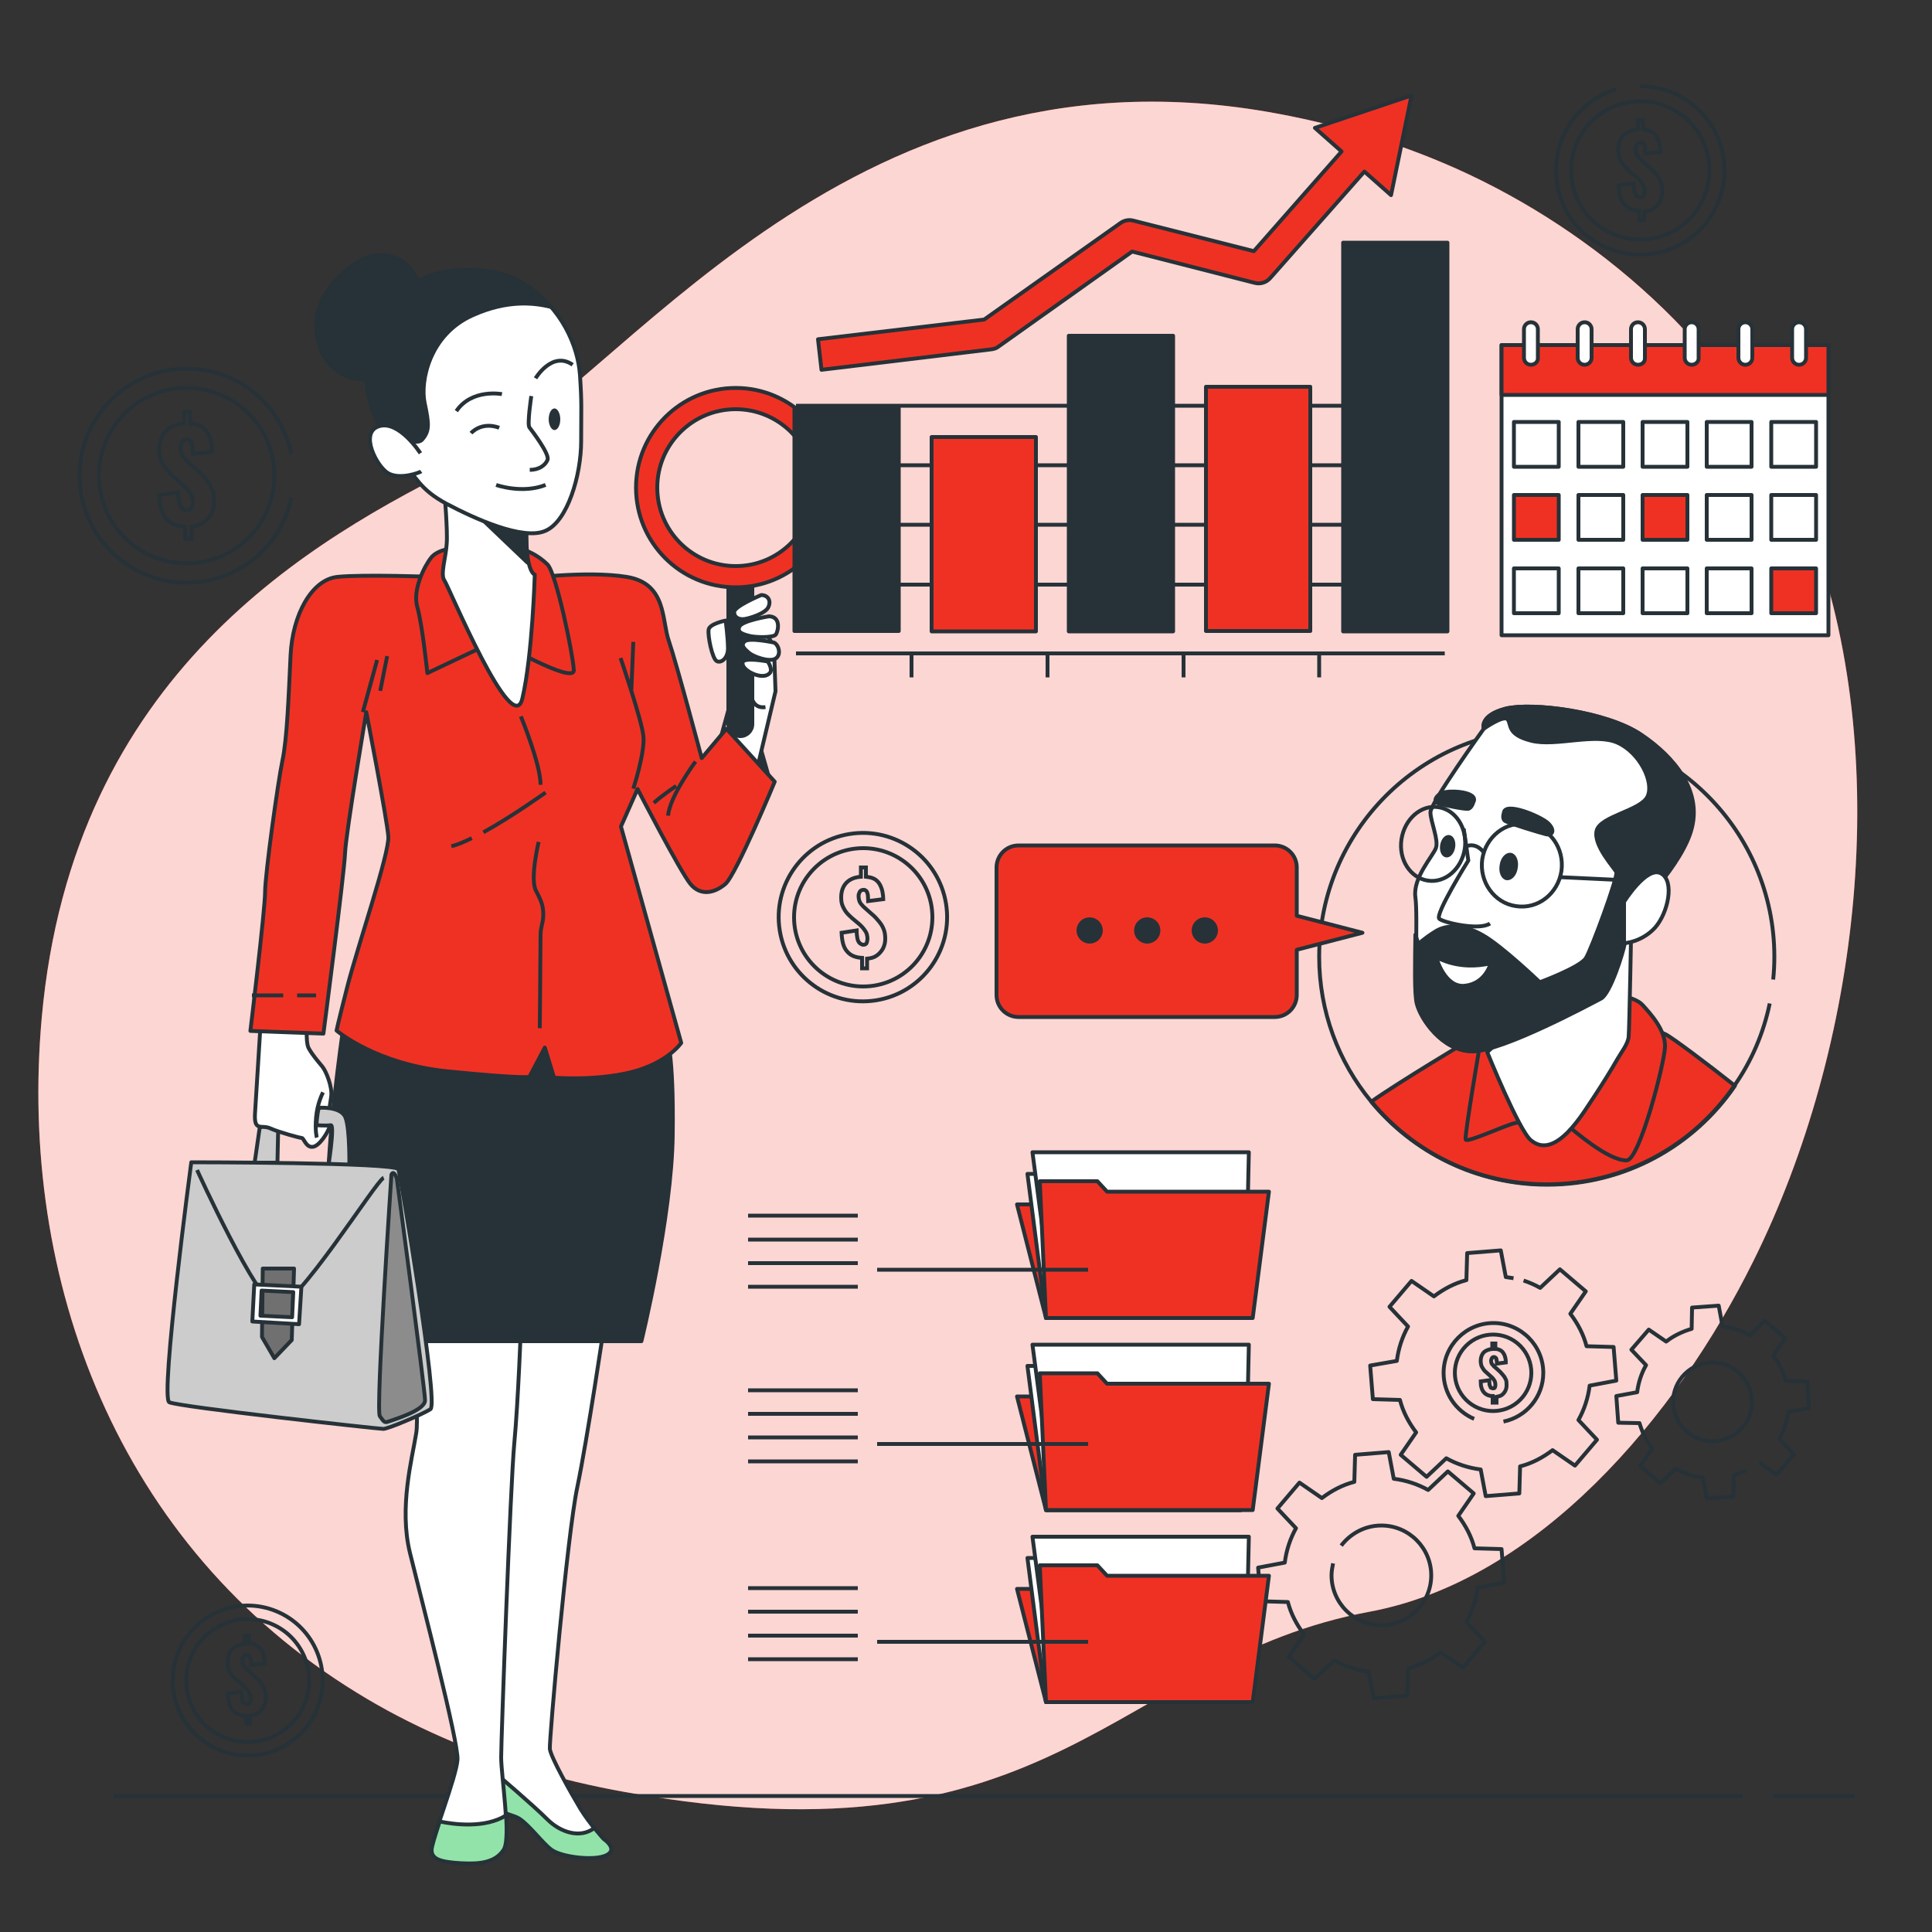 <?xml version="1.0" encoding="utf-8"?>
<!-- Generator: Adobe Illustrator 26.4.1, SVG Export Plug-In . SVG Version: 6.00 Build 0)  -->
<svg version="1.1" xmlns="http://www.w3.org/2000/svg" xmlns:xlink="http://www.w3.org/1999/xlink" x="0px" y="0px"
	 viewBox="0 0 500 500" style="enable-background:new 0 0 500 500;" xml:space="preserve">
<rect x="0" y="0" width="500" height="500" fill="#333333" stroke="none"/>
<style type="text/css">
	.st0{fill:#EF3124;}
	.st1{opacity:0.8;fill:#FFFFFF;}
	.st2{fill:none;stroke:#263238;stroke-linejoin:round;stroke-miterlimit:10;}
	.st3{fill:none;stroke:#263238;stroke-miterlimit:10;}
	.st4{fill:#FFFFFF;stroke:#263238;stroke-linejoin:round;stroke-miterlimit:10;}
	.st5{fill:#EF3124;stroke:#263238;stroke-linejoin:round;stroke-miterlimit:10;}
	.st6{fill:#263238;stroke:#263238;stroke-linejoin:round;stroke-miterlimit:10;}
	.st7{fill:#92E3A9;stroke:#263238;stroke-linejoin:round;stroke-miterlimit:10;}
	.st8{fill:#CCCCCC;stroke:#263238;stroke-linejoin:round;stroke-miterlimit:10;}
	.st9{fill:#8C8C8C;stroke:#263238;stroke-linejoin:round;stroke-miterlimit:10;}
	.st10{fill:#707070;stroke:#263238;stroke-linejoin:round;stroke-miterlimit:10;}
	.st11{fill:#263238;}
</style>
<g id="Background_Simple">
	<g>
		<path class="st0" d="M453.8,326.3c-20.1,40.6-55.9,82.7-99.3,90.8c-65.7,12.2-80.6,66.9-192.6,46.7c-17.5-3.1-33.4-8-47.7-14.3
			c-7.7-3.4-15-7.2-21.8-11.4c-62-38-87.7-106.9-81.6-174.7c8-89.1,70-123.8,109.9-143.6c39.9-19.8,96.8-109.8,207.1-90.9
			c16.8,2.9,33.3,7.7,49,14.7c35.8,16,70.5,45.5,87.8,84.3c1.3,2.9,2.5,5.9,3.6,8.9C490.4,195.5,481.3,271,453.8,326.3z"/>
		<path class="st1" d="M453.8,326.3c-20.1,40.6-55.9,82.7-99.3,90.8c-65.7,12.2-80.6,66.9-192.6,46.7c-17.5-3.1-33.4-8-47.7-14.3
			c-7.7-3.4-15-7.2-21.8-11.4c-62-38-87.7-106.9-81.6-174.7c8-89.1,70-123.8,109.9-143.6c39.9-19.8,96.8-109.8,207.1-90.9
			c16.8,2.9,33.3,7.7,49,14.7c35.8,16,70.5,45.5,87.8,84.3c1.3,2.9,2.5,5.9,3.6,8.9C490.4,195.5,481.3,271,453.8,326.3z"/>
	</g>
</g>
<g id="Floor_00000158747179933682543870000014200494217997990551_">
	<g>
		<line class="st2" x1="458.8" y1="464.8" x2="479.9" y2="464.8"/>
		<line class="st2" x1="29.4" y1="464.8" x2="451" y2="464.8"/>
	</g>
</g>
<g id="Gears">
	<g>
		<path class="st2" d="M382.4,410.9c-0.4,3.2-1.4,6.2-2.9,8.9l4.8,5.1l-5.7,6.7l-5.8-4c-2.5,1.9-5.3,3.4-8.4,4.2l-0.2,7l-8.7,0.7
			l-1.3-6.9c-3.2-0.4-6.2-1.4-8.9-2.9l-5.1,4.8l-6.7-5.7l4-5.8c-1.9-2.5-3.4-5.3-4.2-8.4l-7-0.2l-0.7-8.7l6.9-1.3
			c0.4-3.2,1.4-6.2,2.9-8.9l-4.8-5.1l5.7-6.7l5.8,4c2.5-1.9,5.3-3.4,8.4-4.2l0.2-7l8.7-0.7l1.3,6.9c3.2,0.4,6.2,1.4,8.9,2.9l5.1-4.8
			l6.7,5.7l-4,5.8c1.9,2.5,3.4,5.3,4.2,8.4l7,0.2l0.7,8.7L382.4,410.9z M345,404.6c-0.2,1-0.4,2-0.4,3.1c0,7.1,5.8,12.9,12.9,12.9
			c7.1,0,12.9-5.8,12.9-12.9s-5.8-12.9-12.9-12.9c-4.3,0-8,2.1-10.4,5.2"/>
		<path class="st2" d="M451.9,380.5c-1,0.5-2.1,0.9-3.2,1.3l-0.1,5.5l-6.9,0.5l-1-5.4c-2.5-0.3-4.9-1.1-7-2.3l-4,3.8l-5.2-4.5
			l3.1-4.5c-1.5-1.9-2.6-4.2-3.3-6.6l-5.5-0.1l-0.5-6.9l5.4-1c0.3-2.5,1.1-4.9,2.3-7l-3.8-4l4.5-5.2l4.5,3.1
			c1.9-1.5,4.2-2.6,6.6-3.3l0.1-5.5l6.9-0.5l1,5.4c2.5,0.3,4.9,1.1,7,2.3l4-3.8l5.2,4.5l-3.1,4.5c1.5,1.9,2.6,4.2,3.3,6.6l5.5,0.1
			l0.5,6.9l-5.4,1c-0.3,2.5-1.1,4.9-2.3,7l3.8,4l-4.5,5.2l-4.5-3.1 M443.2,352.6c-5.6,0-10.2,4.6-10.2,10.2s4.6,10.2,10.2,10.2
			s10.2-4.6,10.2-10.2S448.8,352.6,443.2,352.6z"/>
		<path class="st2" d="M394.3,331.4c1.5,0.5,2.9,1.1,4.3,1.9l5.1-4.8l6.7,5.7l-4,5.8c1.9,2.5,3.4,5.3,4.2,8.4l7,0.2l0.7,8.7
			l-6.9,1.3c-0.4,3.2-1.4,6.2-2.9,8.9l4.8,5.1l-5.7,6.7l-5.8-4c-2.5,1.9-5.3,3.4-8.4,4.2l-0.2,7l-8.7,0.7l-1.3-6.9
			c-3.2-0.4-6.2-1.4-8.9-2.9l-5.1,4.8l-6.7-5.7l4-5.8c-1.9-2.5-3.4-5.3-4.2-8.4l-7-0.2l-0.7-8.7l6.9-1.2c0.4-3.2,1.4-6.2,2.9-8.9
			l-4.8-5.1l5.7-6.7l5.8,4c2.5-1.9,5.3-3.4,8.4-4.2l0.2-7l8.7-0.7l1.3,6.9c0.7,0.1,1.3,0.2,2,0.3 M389.1,367.9
			c5.9-1.2,10.3-6.4,10.3-12.6c0-7.1-5.8-12.9-12.9-12.9c-7.1,0-12.9,5.8-12.9,12.9c0,5.3,3.2,9.9,7.9,11.9"/>
	</g>
	<g>
		<g>
			<path class="st3" d="M386.3,362.8v-1.5c-1,0-1.8-0.4-2.3-1c-0.5-0.6-0.8-1.5-0.8-2.8l2.2-0.3c0,0.5,0.1,0.9,0.1,1.2
				c0.1,0.3,0.2,0.5,0.3,0.7c0.2,0.1,0.3,0.2,0.6,0.2c0.3,0,0.5-0.1,0.5-0.3c0.1-0.2,0.1-0.4,0.1-0.6c0-0.5-0.1-0.9-0.3-1.2
				c-0.2-0.3-0.5-0.7-0.9-1l-1-0.9c-0.3-0.3-0.6-0.5-0.8-0.8c-0.2-0.3-0.4-0.6-0.6-1c-0.1-0.4-0.2-0.8-0.2-1.3
				c0-0.9,0.3-1.7,0.8-2.2c0.5-0.5,1.3-0.8,2.2-0.9v-1.4h0.8v1.4c0.6,0,1,0.2,1.4,0.4c0.3,0.2,0.6,0.5,0.8,0.9
				c0.2,0.3,0.3,0.7,0.4,1.1c0.1,0.4,0.1,0.7,0.1,1.1l-2.3,0.3c0-0.4,0-0.7-0.1-0.9c0-0.3-0.1-0.5-0.2-0.6c-0.1-0.1-0.3-0.2-0.5-0.2
				c-0.2,0-0.4,0.1-0.5,0.3c-0.1,0.2-0.2,0.4-0.2,0.6c0,0.5,0.1,0.9,0.4,1.1c0.2,0.3,0.5,0.6,0.8,0.8l1,0.9c0.3,0.3,0.6,0.6,0.9,1
				c0.3,0.3,0.5,0.7,0.7,1.1c0.2,0.4,0.2,0.9,0.2,1.5c0,0.5-0.1,1-0.3,1.4c-0.2,0.4-0.5,0.8-0.9,1.1c-0.4,0.3-0.9,0.4-1.4,0.5v1.5
				H386.3z"/>
		</g>
		
			<ellipse transform="matrix(0.707 -0.707 0.707 0.707 -138.04 377.337)" class="st3" cx="386.5" cy="355.3" rx="9.9" ry="9.9"/>
	</g>
</g>
<g id="Money">
	<g>
		<g>
			<path class="st3" d="M47.9,139.5v-3.2c-2.2-0.1-3.8-0.8-4.9-2.1c-1.1-1.3-1.7-3.3-1.8-6.1l4.9-0.7c0,1.1,0.1,2,0.3,2.7
				c0.2,0.7,0.4,1.2,0.8,1.5c0.3,0.3,0.7,0.4,1.2,0.4c0.6,0,1-0.2,1.2-0.6c0.2-0.4,0.3-0.8,0.3-1.3c0-1.1-0.3-2-0.8-2.7
				c-0.5-0.7-1.2-1.5-2.1-2.2l-2.3-2c-0.6-0.6-1.2-1.2-1.7-1.8c-0.5-0.6-0.9-1.3-1.3-2.1c-0.3-0.8-0.5-1.8-0.5-2.9
				c0-2,0.6-3.6,1.7-4.8c1.2-1.2,2.7-1.8,4.7-2v-3h1.6v3c1.2,0.1,2.2,0.3,3,0.8c0.7,0.5,1.3,1.1,1.7,1.9c0.4,0.7,0.6,1.5,0.8,2.3
				c0.1,0.8,0.2,1.6,0.2,2.3l-5,0.6c0-0.8-0.1-1.4-0.1-2c-0.1-0.6-0.2-1-0.4-1.3c-0.2-0.3-0.6-0.5-1.1-0.4c-0.5,0-0.9,0.2-1.2,0.7
				c-0.3,0.4-0.4,0.9-0.4,1.3c0,1,0.3,1.9,0.8,2.5c0.5,0.6,1.1,1.2,1.7,1.8l2.2,1.9c0.7,0.7,1.4,1.4,2,2.1c0.6,0.7,1.1,1.6,1.5,2.5
				c0.4,0.9,0.5,2,0.5,3.2c0,1.1-0.2,2.2-0.7,3.1c-0.5,0.9-1.1,1.7-2,2.3c-0.9,0.6-1.9,0.9-3.1,1.1v3.2H47.9z"/>
		</g>
		<path class="st3" d="M75.4,117.5c-2.6-12.6-13.7-22.1-27.1-22.1c-15.3,0-27.7,12.4-27.7,27.7s12.4,27.7,27.7,27.7
			c13.4,0,24.5-9.5,27.1-22"/>
		
			<ellipse transform="matrix(0.383 -0.924 0.924 0.383 -83.943 120.575)" class="st3" cx="48.3" cy="123.1" rx="22.7" ry="22.7"/>
	</g>
	<g>
		<g>
			<path class="st3" d="M223.1,250.4v-2.5c-1.7-0.1-3-0.6-3.9-1.7c-0.9-1-1.3-2.6-1.4-4.8l3.9-0.6c0,0.9,0.1,1.6,0.2,2.1
				c0.1,0.5,0.3,0.9,0.6,1.2c0.3,0.2,0.6,0.4,0.9,0.4c0.5,0,0.8-0.2,0.9-0.5c0.1-0.3,0.2-0.7,0.2-1c0-0.8-0.2-1.6-0.6-2.1
				c-0.4-0.6-0.9-1.2-1.6-1.8l-1.8-1.5c-0.5-0.5-1-0.9-1.4-1.4c-0.4-0.5-0.7-1-1-1.7c-0.3-0.6-0.4-1.4-0.4-2.3
				c0-1.6,0.5-2.9,1.4-3.8c0.9-0.9,2.2-1.4,3.7-1.5v-2.4h1.3v2.4c1,0.1,1.8,0.3,2.4,0.7c0.6,0.4,1,0.9,1.3,1.5
				c0.3,0.6,0.5,1.2,0.6,1.8c0.1,0.6,0.2,1.3,0.2,1.8l-3.9,0.5c0-0.6-0.1-1.1-0.1-1.6c-0.1-0.5-0.2-0.8-0.4-1
				c-0.2-0.2-0.5-0.4-0.8-0.3c-0.4,0-0.7,0.2-0.9,0.5c-0.2,0.4-0.3,0.7-0.3,1.1c0,0.8,0.2,1.5,0.6,2c0.4,0.5,0.9,1,1.4,1.4l1.7,1.5
				c0.6,0.5,1.1,1.1,1.6,1.7c0.5,0.6,0.9,1.2,1.2,2c0.3,0.7,0.4,1.6,0.4,2.5c0,0.9-0.2,1.7-0.6,2.5c-0.4,0.7-0.9,1.3-1.6,1.8
				c-0.7,0.5-1.5,0.7-2.5,0.8v2.5H223.1z"/>
		</g>
		
			<ellipse transform="matrix(0.987 -0.159 0.159 0.987 -34.927 38.561)" class="st3" cx="223.4" cy="237.4" rx="21.8" ry="21.8"/>
		<circle class="st3" cx="223.4" cy="237.4" r="17.9"/>
	</g>
	<g>
		<g>
			<path class="st3" d="M63.7,446.3v-2.2c-1.5-0.1-2.7-0.6-3.5-1.5c-0.8-0.9-1.2-2.3-1.2-4.3l3.4-0.5c0,0.8,0.1,1.4,0.2,1.9
				c0.1,0.5,0.3,0.8,0.5,1c0.2,0.2,0.5,0.3,0.8,0.3c0.4,0,0.7-0.1,0.8-0.4c0.1-0.3,0.2-0.6,0.2-0.9c0-0.7-0.2-1.4-0.5-1.9
				c-0.4-0.5-0.8-1-1.5-1.6l-1.6-1.4c-0.4-0.4-0.9-0.8-1.2-1.2c-0.4-0.4-0.7-0.9-0.9-1.5c-0.2-0.6-0.3-1.2-0.3-2
				c0-1.4,0.4-2.5,1.2-3.3c0.8-0.8,1.9-1.3,3.3-1.4v-2.1h1.1v2.1c0.9,0,1.6,0.2,2.1,0.6c0.5,0.4,0.9,0.8,1.2,1.3
				c0.3,0.5,0.4,1.1,0.5,1.6c0.1,0.6,0.2,1.1,0.2,1.6l-3.5,0.4c0-0.5,0-1-0.1-1.4c-0.1-0.4-0.2-0.7-0.3-0.9
				c-0.2-0.2-0.4-0.3-0.8-0.3c-0.4,0-0.7,0.2-0.8,0.5c-0.2,0.3-0.3,0.6-0.3,0.9c0,0.7,0.2,1.3,0.6,1.7c0.4,0.4,0.8,0.9,1.2,1.2
				l1.5,1.3c0.5,0.5,1,1,1.4,1.5c0.4,0.5,0.8,1.1,1,1.8c0.3,0.6,0.4,1.4,0.4,2.2c0,0.8-0.2,1.5-0.5,2.2c-0.3,0.7-0.8,1.2-1.4,1.6
				c-0.6,0.4-1.3,0.7-2.2,0.8v2.2H63.7z"/>
		</g>
		
			<ellipse transform="matrix(0.383 -0.924 0.924 0.383 -362.164 327.529)" class="st3" cx="64" cy="434.8" rx="19.4" ry="19.4"/>
		
			<ellipse transform="matrix(0.383 -0.924 0.924 0.383 -362.164 327.529)" class="st3" cx="64" cy="434.8" rx="15.9" ry="15.9"/>
	</g>
	<g>
		<g>
			<path class="st3" d="M424.2,57v-2.5c-1.7-0.1-3-0.6-3.9-1.7c-0.9-1-1.3-2.6-1.4-4.8l3.9-0.6c0,0.9,0.1,1.6,0.2,2.1
				c0.1,0.5,0.3,0.9,0.6,1.2c0.3,0.2,0.6,0.4,0.9,0.4c0.5,0,0.8-0.2,0.9-0.5c0.1-0.3,0.2-0.7,0.2-1c0-0.8-0.2-1.6-0.6-2.1
				c-0.4-0.6-0.9-1.2-1.6-1.8l-1.8-1.5c-0.5-0.5-1-0.9-1.4-1.4c-0.4-0.5-0.7-1-1-1.7c-0.3-0.6-0.4-1.4-0.4-2.3
				c0-1.6,0.5-2.9,1.4-3.8c0.9-0.9,2.2-1.4,3.7-1.5v-2.4h1.3v2.4c1,0.1,1.8,0.3,2.4,0.7c0.6,0.4,1,0.9,1.3,1.5
				c0.3,0.6,0.5,1.2,0.6,1.8c0.1,0.6,0.2,1.3,0.2,1.8l-3.9,0.5c0-0.6-0.1-1.1-0.1-1.6c-0.1-0.5-0.2-0.8-0.4-1
				c-0.2-0.2-0.5-0.4-0.8-0.3c-0.4,0-0.7,0.2-0.9,0.5c-0.2,0.4-0.3,0.7-0.3,1.1c0,0.8,0.2,1.5,0.6,2c0.4,0.5,0.9,1,1.4,1.4l1.7,1.5
				c0.6,0.5,1.1,1.1,1.6,1.7c0.5,0.6,0.9,1.2,1.2,2c0.3,0.7,0.4,1.6,0.4,2.5c0,0.9-0.2,1.7-0.6,2.5c-0.4,0.7-0.9,1.3-1.6,1.8
				c-0.7,0.5-1.5,0.7-2.5,0.8V57H424.2z"/>
		</g>
		<path class="st3" d="M418.3,23.1c-9,2.7-15.6,11-15.6,21c0,12.1,9.8,21.8,21.8,21.8c12.1,0,21.8-9.8,21.8-21.8
			s-9.8-21.8-21.8-21.8"/>
		<circle class="st3" cx="424.5" cy="44.1" r="17.9"/>
	</g>
</g>
<g id="Calendar">
	<g>
		<rect x="388.6" y="89.3" class="st4" width="84.6" height="75.1"/>
		<rect x="388.6" y="89.3" class="st5" width="84.6" height="12.9"/>
		<g>
			<path class="st4" d="M396.2,94.4L396.2,94.4c-1,0-1.8-0.8-1.8-1.8v-7.4c0-1,0.8-1.8,1.8-1.8l0,0c1,0,1.8,0.8,1.8,1.8v7.4
				C398.1,93.6,397.2,94.4,396.2,94.4z"/>
			<path class="st4" d="M410.1,94.4L410.1,94.4c-1,0-1.8-0.8-1.8-1.8v-7.4c0-1,0.8-1.8,1.8-1.8l0,0c1,0,1.8,0.8,1.8,1.8v7.4
				C411.9,93.6,411.1,94.4,410.1,94.4z"/>
			<path class="st4" d="M423.9,94.4L423.9,94.4c-1,0-1.8-0.8-1.8-1.8v-7.4c0-1,0.8-1.8,1.8-1.8l0,0c1,0,1.8,0.8,1.8,1.8v7.4
				C425.8,93.6,425,94.4,423.9,94.4z"/>
			<path class="st4" d="M437.8,94.4L437.8,94.4c-1,0-1.8-0.8-1.8-1.8v-7.4c0-1,0.8-1.8,1.8-1.8l0,0c1,0,1.8,0.8,1.8,1.8v7.4
				C439.7,93.6,438.8,94.4,437.8,94.4z"/>
			<path class="st4" d="M451.7,94.4L451.7,94.4c-1,0-1.8-0.8-1.8-1.8v-7.4c0-1,0.8-1.8,1.8-1.8l0,0c1,0,1.8,0.8,1.8,1.8v7.4
				C453.5,93.6,452.7,94.4,451.7,94.4z"/>
			<path class="st4" d="M465.6,94.4L465.6,94.4c-1,0-1.8-0.8-1.8-1.8v-7.4c0-1,0.8-1.8,1.8-1.8l0,0c1,0,1.8,0.8,1.8,1.8v7.4
				C467.4,93.6,466.6,94.4,465.6,94.4z"/>
		</g>
		<g>
			<rect x="391.8" y="109.2" class="st4" width="11.6" height="11.6"/>
			<rect x="408.5" y="109.2" class="st4" width="11.6" height="11.6"/>
			<rect x="425.1" y="109.2" class="st4" width="11.6" height="11.6"/>
			<rect x="441.7" y="109.2" class="st4" width="11.6" height="11.6"/>
			<rect x="458.4" y="109.2" class="st4" width="11.6" height="11.6"/>
		</g>
		<g>
			<rect x="391.8" y="128.1" class="st5" width="11.6" height="11.6"/>
			<rect x="408.5" y="128.1" class="st4" width="11.6" height="11.6"/>
			<rect x="425.1" y="128.1" class="st5" width="11.6" height="11.6"/>
			<rect x="441.7" y="128.1" class="st4" width="11.6" height="11.6"/>
			<rect x="458.4" y="128.1" class="st4" width="11.6" height="11.6"/>
		</g>
		<g>
			<rect x="391.8" y="147.1" class="st4" width="11.6" height="11.6"/>
			<rect x="408.5" y="147.1" class="st4" width="11.6" height="11.6"/>
			<rect x="425.1" y="147.1" class="st4" width="11.6" height="11.6"/>
			<rect x="441.7" y="147.1" class="st4" width="11.6" height="11.6"/>
			<rect x="458.4" y="147.1" class="st5" width="11.6" height="11.6"/>
		</g>
	</g>
</g>
<g id="Character_2">
	<g>
		<path class="st5" d="M449,281c-10.6,15.5-28.4,25.6-48.6,25.6c-18.3,0-34.7-8.4-45.5-21.5c7-5,25.8-16.2,25.8-16.2
			s39.9-3.2,41.9-3.2c2,0,5.8,0.7,8.5,2C432.7,268.5,441.7,275.2,449,281z"/>
		<path class="st2" d="M458,259.7c-1.6,7.7-4.7,14.9-9.1,21.2c-10.6,15.5-28.4,25.6-48.6,25.6c-18.3,0-34.7-8.4-45.5-21.5
			c-8.4-10.2-13.4-23.2-13.4-37.4c0-32.5,26.4-58.9,58.9-58.9c32.5,0,58.9,26.4,58.9,58.9c0,2-0.1,3.9-0.3,5.9"/>
		<g>
			<path class="st5" d="M383.1,269.8c0,0-4.1,24-3.8,25.1c0.3,1,10.4-3.8,13-4.3c2.6-0.5,13.5,0.9,14,1.2s9.9,8.7,14.7,8.5
				c3.3-0.1,9.7-24.9,9.9-29.3s-3.8-8.7-5.8-10.9c-2-2.2-7.3-2.7-8.2-2.7S391.3,257.1,383.1,269.8z"/>
			<path class="st4" d="M384.9,272.3c0,0,8.2,20.3,11.3,22.8c6.5,5.4,13.7-7.4,16.5-11.5c2.1-3.2,4.1-6.4,6-9.7
				c0.9-1.6,2.7-3.8,2.8-5.7c0.2-2.4,0.7-30.5,0.7-30.5L384.9,272.3z"/>
			<g>
				<path class="st4" d="M384,188.6c0,0-13.8,19.2-13.8,21.6c0,2.4,2.2,7.2,1.4,9.3c-0.8,2.1-6,7.7-5.3,12.7
					c0.7,4.9-0.4,24.1,0.6,27.8c1,3.8,6.4,12,14.1,12.1c7.7,0.1,30.9-12.4,33.4-13.7c2.4-1.4,5.7-11.9,6.1-14.3
					c0.3-2.4,2.1-7.6,2.1-7.6s13.1-12.9,15.3-22.4c2.3-9.5-4.3-18-13.2-24s-28.2-8.4-35-6.7C382.7,185.2,384,188.6,384,188.6z"/>
				<path class="st6" d="M424.6,190.1c-9-6-28.2-8.4-35-6.7c-6.8,1.8-5.6,5.2-5.6,5.2s5.2-3.7,6.2-2.4c1,1.4-0.2,3.9,6.1,5.5
					c6.3,1.6,16.5-2.1,22.3,0.5c5.8,2.6,9.5,10.2,7.8,13.9c-1.7,3.7-12.3,5.1-13.2,8.9c-0.9,3.8,4.6,9.6,5.1,10.7
					c0.5,1.1-6.4,19.9-7.9,22.3c-1.6,2.4-11.9,6.2-11.9,6.2s-9.8-9.4-14.8-12.2c-4.9-2.8-9.4-2.8-12.3-0.9c-2.9,1.8-4.3,3.2-4.3,3.2
					l-0.8-2.4c-0.1,7.2-0.3,15.7,0.4,18c1,3.8,6.4,12,14.1,12.1c7.7,0.1,30.9-12.4,33.4-13.7c2.4-1.4,5.7-11.9,6.1-14.3
					c0.3-2.4,2.1-7.6,2.1-7.6s13.1-12.9,15.3-22.4C440,204.6,433.5,196.1,424.6,190.1z"/>
				<path class="st4" d="M420.3,233.4c0,0,5.8-9.3,9.5-7.4c3.7,1.9,1.9,10.3-1.5,14.1c-3.5,3.8-8,4-8,4L420.3,233.4z"/>
				<path class="st2" d="M378.8,214.4l1.2,8.3c0,0-8.8,14.1-7.5,15.1c1.2,1,10.4,3.1,13.1,1.2"/>
				<path class="st4" d="M371.7,247.8c0.7,0.1,5.7,3.4,14.1,1.5c0,0-1.3,5.2-6.6,5.8C373.9,255.8,371.7,247.8,371.7,247.8z"/>
				<path class="st6" d="M389.2,210.4c0,0-0.6,1.5,0.4,2.1s8.9,3,10.5,3.4c1.7,0.4,2.4-1,0.6-2.8S389.3,207.3,389.2,210.4z"/>
				<path class="st6" d="M381.3,207.6c0,0-0.4,1.5-1.3,1.7c-0.9,0.2-6.6-1-7.8-1.4c-1.2-0.3-0.9-1.9,1.1-2.7
					C375.3,204.4,382.8,204.9,381.3,207.6z"/>
				<path class="st6" d="M392.3,224.5c-0.2,1.7-1.3,2.9-2.3,2.8s-1.7-1.6-1.4-3.3c0.2-1.7,1.3-2.9,2.3-2.8S392.6,222.8,392.3,224.5z
					"/>
				<path class="st6" d="M376.1,219.2c-0.2,1.3-1,2.3-1.8,2.2c-0.8-0.1-1.3-1.3-1.1-2.6c0.2-1.3,1-2.3,1.8-2.2
					C375.8,216.7,376.3,217.9,376.1,219.2z"/>
				<path class="st2" d="M404.1,225.4c-0.9,5.9-6.1,10-11.8,9.1c-5.6-0.8-9.5-6.3-8.7-12.1c0.9-5.9,6.1-10,11.8-9.1
					C401.1,214.1,404.9,219.5,404.1,225.4z"/>
				<path class="st2" d="M379.1,219.6c-0.8,5.2-5,9-9.6,8.3c-4.5-0.7-7.6-5.4-6.8-10.7c0.8-5.2,5-9,9.6-8.3
					C376.8,209.6,379.8,214.4,379.1,219.6z"/>
				<line class="st2" x1="403.5" y1="227" x2="424.5" y2="228"/>
				<path class="st2" d="M383.9,220.5c0,0-1.7-2.5-4.4-1.5"/>
			</g>
		</g>
	</g>
</g>
<g id="Character_1">
	<g>
		<polygon class="st6" points="199.3,202.2 196,190.7 193.1,196 		"/>
		<polygon class="st4" points="200.7,178.9 195.6,200.4 186.2,192.1 189.6,179.8 191.4,163.8 197.2,162.1 200.3,167.3 		"/>
		<path class="st2" d="M194.4,179.8c0,0,0.2,3.7,3.7,3.2"/>
		<path class="st6" d="M191.6,190.5L191.6,190.5c-1.7,0-3.1-1.4-3.1-3.1v-37.9h6.2v37.9C194.7,189.1,193.3,190.5,191.6,190.5z"/>
		<g>
			<path class="st4" d="M197,154c0,0-7,2.9-7,4.4c0,1.5,1.4,2,2.7,1.8c1.4-0.2,5.6-1.5,6.2-3.2C199.6,155.4,198.7,154,197,154z"/>
			<path class="st4" d="M199,159.5c0,0-6.8,1.1-7.6,2.6c-0.8,1.5,0.8,2,2.3,2.4c1.5,0.5,6.5,0.6,7.1-0.3
				C201.4,163.3,202.2,159.6,199,159.5z"/>
			<path class="st4" d="M200.3,166.3c0,0-6.4-1.4-7.6-0.3c-1.2,1.1,0.2,2.1,1.2,3c1.1,0.9,5,2.4,6.7,1.5
				C202.3,169.6,201.6,166.9,200.3,166.3z"/>
			<path class="st4" d="M198.7,171.2c0,0-6.2-1.2-6.5,0.2c-0.3,1.4,1.8,2.7,3.3,3.2c1.5,0.5,3,0.5,3.8-0.5
				C200,173.1,198.7,171.2,198.7,171.2z"/>
		</g>
		<path class="st4" d="M187.8,160.6c0,0-4.1,0.8-4.4,2.3c-0.3,1.5,0.9,7.6,2.1,8.2c1.2,0.6,2.9-0.8,2.9-3.3
			C188.4,165.2,187.8,160.6,187.8,160.6z"/>
		<path class="st2" d="M189.9,206.7c1.2,1.2,2.2,2.2,3,2.7"/>
		<path class="st2" d="M181.5,197.2c0,0,2.9,3.5,5.9,6.9"/>
		<g>
			<g>
				<path class="st4" d="M156.5,342.1c0,0-4.5,30.4-7.1,42.8c-2.6,12.3-7.3,65.6-7.1,67.7s5.5,11.5,7.9,15.5c2.4,3.9,6,7.9,6,7.9
					s3.9,2.6,0.8,4.2c-3.1,1.6-11.8,0.5-14.2-1.3s-5.8-6.6-8.4-8.1c-2.6-1.6-5.2-0.5-6-6c-0.8-5.5,0.5-8.1,1-16
					c0.5-7.9-1.6-106.5-1.6-106.5H156.5z"/>
				<path class="st7" d="M157,480.1c3.1-1.6-0.8-4.2-0.8-4.2s-1-1.1-2.4-2.8c-3.7,2.8-8.8,1.1-12.2-2.3
					c-3.7-3.7-12.9-11.5-12.9-11.5l-0.6,0.2c-0.1,1.6-0.1,3.2,0.2,5.1c0.8,5.5,3.4,4.5,6,6c2.6,1.6,6,6.3,8.4,8.1
					C145.2,480.6,153.9,481.7,157,480.1z"/>
				<path class="st4" d="M105.1,339.8c0,0,3.7,24.9,2.6,31.2c-1,6.3-4.5,19.1-1.6,30.9c2.9,11.8,12.6,49,12.3,53.5
					c-0.3,4.5-6.8,21-6.8,23.3s2.4,3.1,7.6,3.4c5.2,0.3,8.9-0.3,11-3.4c2.1-3.1-0.5-19.1-0.5-23.9s2.4-70.8,3.4-81.3
					c1-10.5,1.8-32,1.8-32L105.1,339.8z"/>
				<path class="st7" d="M113.8,471.4c-1.2,3.6-2.1,6.5-2.1,7.4c0,2.4,2.4,3.1,7.6,3.4c5.2,0.3,8.9-0.3,11-3.4
					c0.9-1.3,0.9-4.9,0.7-9C125.6,473.2,117.6,472.2,113.8,471.4z"/>
			</g>
			<path class="st6" d="M89.1,264.2c0,0-3.4,22.3-4.2,40.1c-0.8,17.8,5,42.8,5,42.8H166c0,0,7.9-32.3,8.1-53.5
				c0.3-21.2-1.6-25.4-1.6-25.4L89.1,264.2z"/>
			<g>
				<path class="st8" d="M67.2,291.9l-1.3,9h5.9l0.2-9C71.9,291.9,69.7,290.3,67.2,291.9z"/>
				<path class="st4" d="M79.6,263.1c0,0-0.7,6.4,0.3,8.2c1,1.8,2.5,3.5,3.5,4.7c1,1.2,2.7,5.4,2.3,7.9s-0.5,3.5-0.5,3.5
					s0.7,2,0.2,3.9c-0.5,1.8-2.8,5.4-4.5,5.5c-1.7,0.2-2.3-2.3-2.8-2.3c-0.5,0-6-1.5-8.2-2.5c-2.2-1-4.2,1-3.9-3.9
					c0.3-4.9,1.5-24.1,1.5-24.1L79.6,263.1z"/>
				<path class="st2" d="M83.6,282.7c0,0-1.5,2.8-1.8,6.5c-0.3,3.7,0.2,5.2,0.2,5.2"/>
				<path class="st8" d="M82.5,286.7c0,0,5.7-0.5,6.9,2.5c1.2,3,1,13.1,1,13.1h-5.5c0,0,1.8-11.2,0.7-11.1c-1.2,0.2-3.7,0-3.7,0
					S82,288.6,82.5,286.7z"/>
				<g>
					<path class="st8" d="M49.5,300.8c0,0,53,0,53.6,1.8c0.6,1.8,10.5,60.7,8.3,62.1c-2.2,1.4-11,5.1-12.2,5.1
						c-1.2,0-53-5.7-55.4-6.9C41.4,361.6,49.5,300.8,49.5,300.8z"/>
					<path class="st9" d="M101.3,304c0,0-4.1,61.1-3,62.5c1,1.4,1.2,1.8,2.2,1.4c1-0.4,9.5-2.8,9.5-5.5c0-2.6-7.3-57.4-7.3-57.4
						S101.9,302.6,101.3,304z"/>
					<path class="st8" d="M51,302.8c0,0,15.6,34.3,20.5,35.3c4.9,1,25.8-32.5,27.8-33.3"/>
					<polygon class="st10" points="68,328.3 67.8,346 71,351.5 75.5,346.8 76.1,328.3 					"/>
					<path class="st4" d="M65.8,332.4l-0.5,9.6l12.1,0.7L78,333L65.8,332.4z M75.6,340.9l-8.2-0.4l0.3-6.5l8.2,0.4L75.6,340.9z"/>
				</g>
			</g>
			<path class="st5" d="M112.6,149.3c0,0-18.7-0.7-25.3,0c-6.6,0.7-11.6,9.7-12.1,20.3c-0.5,10.6-0.9,21.5-2.1,27.2
				c-1.2,5.7-4.5,29.6-4.5,34.1c0,4.5-3.8,35.9-3.8,35.9l18.9,0.7c0,0,5.4-41.5,5.6-46.7c0.2-5.2,5.5-36.5,5.5-36.5
				s5.4,27.9,5.7,32.2s-8,28.6-10.6,38.8c-2.6,10.2-2.8,11.4-2.8,11.4s10.2,8.8,29.1,10.6c18.9,1.9,20.8,1.4,20.8,1.4l4-7.6l2.4,7.8
				c0,0,10.4,0.9,19.9-1.4c9.5-2.4,13-7.6,13-7.6l-15.6-56l4.3-9.7c0,0,11.1,21.5,13.7,24.6s6.1,2.4,9,0
				c2.8-2.4,12.8-26.5,12.8-26.5l-12.5-13.7l-6.4,7.6c0,0-6.6-24.8-8.5-30.3c-1.9-5.4-0.5-14.9-10.9-16.6c-10.4-1.7-27,0.5-27,0.5
				L112.6,149.3z"/>
			<path class="st2" d="M134.8,185.4c0,0,5.1,12.3,5.1,17.7"/>
			<path class="st2" d="M139.4,217.9c0,0-2.3,9.5-0.7,12.6c1.6,3,1.9,4.2,1.9,6.3c0,2.1-0.7,3-0.7,5.1s-0.2,24.2-0.2,24.2"/>
			<line class="st2" x1="93.9" y1="184.3" x2="97.6" y2="170.8"/>
			<line class="st2" x1="100.2" y1="169.8" x2="98.4" y2="178.8"/>
			<path class="st2" d="M163.9,204.1c0,0,3.1-9.5,2.6-13.7c-0.5-4.3-5.9-20.1-5.9-20.1"/>
			<path class="st2" d="M122.1,216.9c-2,1-3.9,1.8-5.3,2.1"/>
			<path class="st2" d="M141.2,205.1c0,0-8.5,6.1-16.1,10.3"/>
			<line class="st2" x1="76.9" y1="257.6" x2="81.8" y2="257.6"/>
			<line class="st2" x1="65.2" y1="257.6" x2="73.3" y2="257.6"/>
			<path class="st5" d="M190.4,100.4c-14.2,0-25.8,11.5-25.8,25.8c0,14.2,11.5,25.8,25.8,25.8c14.2,0,25.8-11.5,25.8-25.8
				C216.2,112,204.6,100.4,190.4,100.4z M190.4,146.5c-11.2,0-20.3-9.1-20.3-20.3c0-11.2,9.1-20.3,20.3-20.3
				c11.2,0,20.3,9.1,20.3,20.3C210.6,137.4,201.6,146.5,190.4,146.5z"/>
			<path class="st2" d="M180,197.1c0,0-6.7,9-7.1,14"/>
			<path class="st2" d="M175,203.4c0,0-3.6,2.4-5.8,4.4"/>
			<line class="st2" x1="163.9" y1="166.1" x2="163.4" y2="178.5"/>
			<path class="st5" d="M118,141.7c0,0-4.7,0.4-6.4,2.6c-1.7,2.1-4.9,8.3-3.6,12.8c1.3,4.5,2.6,17.1,2.6,17.1l17.9-8.5
				c0,0,20.2,11.7,20,7.7c-0.2-4-4.5-24.9-6.8-27.3c-2.3-2.3-5.8-4.3-10.7-4.9C126.1,140.5,118,141.7,118,141.7z"/>
			<path class="st4" d="M115,127.2c0,0,0.9,10.2,0.6,13.6c-0.2,3.4-1.7,7.9-0.6,9.4c1.1,1.5,17.7,41.6,20.2,30.5
				c2.6-11.1,3.2-32,3.2-32s-1.3-0.2-1.9-4.9c-0.6-4.7,0-11.1,0-11.1L115,127.2z"/>
			<polygon class="st6" points="123.4,133.1 136.5,145.6 135.9,134.6 			"/>
			<g>
				<path class="st6" d="M108.1,72.9c0,0-1.2-5.2-7.5-6.7c-6.3-1.5-13,4.6-16.2,9.6c-3.2,5-3.1,9.9-1.4,14.7c1.7,4.7,7,7.8,10.2,7.6
					c3.2-0.2,6.1-1.7,7.9-5.2C103,89.4,108.7,74.9,108.1,72.9z"/>
				<path class="st4" d="M108.1,72.9c0,0-9.9,4.7-12.8,17.4c-2.9,12.7,5.3,25.6,8.9,29.3c3.5,3.7,4.3,7,11.4,10.8
					c7.2,3.8,19.7,9.5,25.5,7c5.8-2.4,9.3-14.5,9.3-23.2s0.2-9.6-0.3-17.1c-0.5-7.5-4.7-17.4-14.2-23.5
					C126.4,67.6,112.5,69.8,108.1,72.9z"/>
				<path class="st6" d="M135.8,73.7c-9.5-6.1-23.4-3.8-27.8-0.8c0,0-9.9,4.7-12.8,17.4c-1.6,7.2,0.3,14.4,2.9,20
					c0.6-0.2,1.5-0.2,2.9,0.6c2.7,1.5,6.7,4.9,8.4,2.7c1.7-2.1,1.7-3.7,0.5-9.3c-1.2-5.6,1.2-17.7,12.4-22.7
					c9.1-4.1,16-3.2,20.2-2.2C140.6,77.3,138.4,75.3,135.8,73.7z"/>
				<path class="st4" d="M108.8,117.3c0,0-5.5-8.6-10.7-7c-5.2,1.6-0.6,10.5,2.4,12.2c3.1,1.7,8.1-0.2,8.5-0.5"/>
				<path class="st2" d="M137.5,102.5c0,0-1.1,7.3-0.5,8.1c0.6,0.8,5.3,6.9,4.7,8.4c-0.6,1.5-2.3,2.6-4.6,2.6"/>
				<path class="st2" d="M128.4,125.5c0,0,6.7,2.4,12.8,0"/>
				<path class="st2" d="M121.9,112.1c0,0,2.6-3.1,7.3-1.4"/>
				<path class="st2" d="M129.9,102c0,0-7.8-1.5-11.8,4.4"/>
				<path class="st2" d="M138.6,97.9c0,0,4.3-7.2,9.6-3.5"/>
				<path class="st11" d="M145,108.5c0,1.6-0.7,2.8-1.5,2.8s-1.5-1.3-1.5-2.8c0-1.6,0.7-2.8,1.5-2.8S145,107,145,108.5z"/>
			</g>
		</g>
	</g>
</g>
<g id="Files">
	<g>
		<polygon class="st5" points="321.1,341.1 314.2,311.7 263.2,311.7 270.7,341.1 		"/>
		<polygon class="st4" points="270.7,341.1 265.9,303.8 321.8,303.8 321.1,341.1 		"/>
		<polygon class="st4" points="272.1,335.5 267.2,298.2 323.2,298.2 322.4,335.5 		"/>
		<polygon class="st5" points="324.2,341.1 328.4,308.4 286.5,308.4 284,305.7 269.1,305.7 270.7,341.1 		"/>
	</g>
	<g>
		<polygon class="st5" points="321.1,390.8 302.9,361.4 263.2,361.4 270.7,390.8 		"/>
		<polygon class="st4" points="270.7,390.8 265.9,353.5 321.8,353.5 321.1,390.8 		"/>
		<polygon class="st4" points="272.1,385.3 267.2,348 323.2,348 322.4,385.3 		"/>
		<polygon class="st5" points="324.2,390.8 328.4,358.1 286.5,358.1 284,355.4 269.1,355.4 270.7,390.8 		"/>
	</g>
	<g>
		<polygon class="st5" points="321.1,440.5 314.2,411.2 263.2,411.2 270.7,440.5 		"/>
		<polygon class="st4" points="270.7,440.5 265.9,403.2 321.8,403.2 321.1,440.5 		"/>
		<polygon class="st4" points="272.1,435 267.2,397.7 323.2,397.7 322.4,435 		"/>
		<polygon class="st5" points="324.2,440.5 328.4,407.8 286.5,407.8 284,405.1 269.1,405.1 270.7,440.5 		"/>
	</g>
</g>
<g id="Indicators">
	<g>
		<line class="st2" x1="281.6" y1="328.6" x2="227" y2="328.6"/>
		<g>
			<line class="st2" x1="193.6" y1="314.6" x2="222" y2="314.6"/>
			<line class="st2" x1="193.6" y1="320.8" x2="222" y2="320.8"/>
			<line class="st2" x1="193.6" y1="326.9" x2="222" y2="326.9"/>
			<line class="st2" x1="193.6" y1="333" x2="222" y2="333"/>
		</g>
	</g>
	<g>
		<line class="st2" x1="281.6" y1="373.7" x2="227" y2="373.7"/>
		<g>
			<line class="st2" x1="193.6" y1="359.8" x2="222" y2="359.8"/>
			<line class="st2" x1="193.6" y1="365.9" x2="222" y2="365.9"/>
			<line class="st2" x1="193.6" y1="372" x2="222" y2="372"/>
			<line class="st2" x1="193.6" y1="378.2" x2="222" y2="378.2"/>
		</g>
	</g>
	<g>
		<line class="st2" x1="281.6" y1="424.9" x2="227" y2="424.9"/>
		<g>
			<line class="st2" x1="193.6" y1="411" x2="222" y2="411"/>
			<line class="st2" x1="193.6" y1="417.1" x2="222" y2="417.1"/>
			<line class="st2" x1="193.6" y1="423.3" x2="222" y2="423.3"/>
			<line class="st2" x1="193.6" y1="429.4" x2="222" y2="429.4"/>
		</g>
	</g>
</g>
<g id="Speech_Bubble">
	<g>
		<path class="st5" d="M352.6,241.4l-17-4.4v-12.5c0-3.2-2.6-5.7-5.7-5.7h-66.3c-3.2,0-5.7,2.6-5.7,5.7v33c0,3.2,2.6,5.7,5.7,5.7
			h66.3c3.2,0,5.7-2.6,5.7-5.7v-11.7L352.6,241.4z"/>
		<g>
			<path class="st6" d="M284.9,240.8c0,1.6-1.3,2.9-2.9,2.9s-2.9-1.3-2.9-2.9c0-1.6,1.3-2.9,2.9-2.9S284.9,239.2,284.9,240.8z"/>
			<path class="st6" d="M299.8,240.8c0,1.6-1.3,2.9-2.9,2.9c-1.6,0-2.9-1.3-2.9-2.9c0-1.6,1.3-2.9,2.9-2.9
				C298.5,237.9,299.8,239.2,299.8,240.8z"/>
			<circle class="st6" cx="311.8" cy="240.8" r="2.9"/>
		</g>
	</g>
</g>
<g id="Chart">
	<g>
		<line class="st2" x1="206" y1="169.1" x2="373.9" y2="169.1"/>
		<line class="st2" x1="206" y1="151.3" x2="373.9" y2="151.3"/>
		<line class="st2" x1="206" y1="135.8" x2="373.9" y2="135.8"/>
		<line class="st2" x1="206" y1="120.4" x2="373.9" y2="120.4"/>
		<line class="st2" x1="206" y1="105" x2="373.9" y2="105"/>
		<line class="st2" x1="235.9" y1="169.6" x2="235.9" y2="175.3"/>
		<line class="st2" x1="271.1" y1="169.6" x2="271.1" y2="175.3"/>
		<line class="st2" x1="306.3" y1="169.6" x2="306.3" y2="175.3"/>
		<line class="st2" x1="341.4" y1="169.6" x2="341.4" y2="175.3"/>
	</g>
	<g>
		<rect x="205.6" y="105.6" class="st6" width="27" height="57.7"/>
		<rect x="241.1" y="113.1" class="st5" width="27" height="50.3"/>
		<rect x="276.6" y="86.9" class="st6" width="27" height="76.5"/>
		<rect x="312.1" y="100.1" class="st5" width="27" height="63.2"/>
		<rect x="347.6" y="62.8" class="st6" width="27" height="100.6"/>
		<path class="st5" d="M365.3,24.7l-25,8.4l6.9,6.1l-22.7,25.8l-31.2-7.9c-1.1-0.3-2.3-0.1-3.3,0.6l-35.3,25l-43,5.1l0.9,7.9l44-5.3
			c0.7-0.1,1.3-0.3,1.8-0.7l34.6-24.6l31.7,8.1c1.5,0.4,3-0.1,4-1.2l24.4-27.6l6.9,6.1L365.3,24.7z"/>
	</g>
</g>
</svg>
